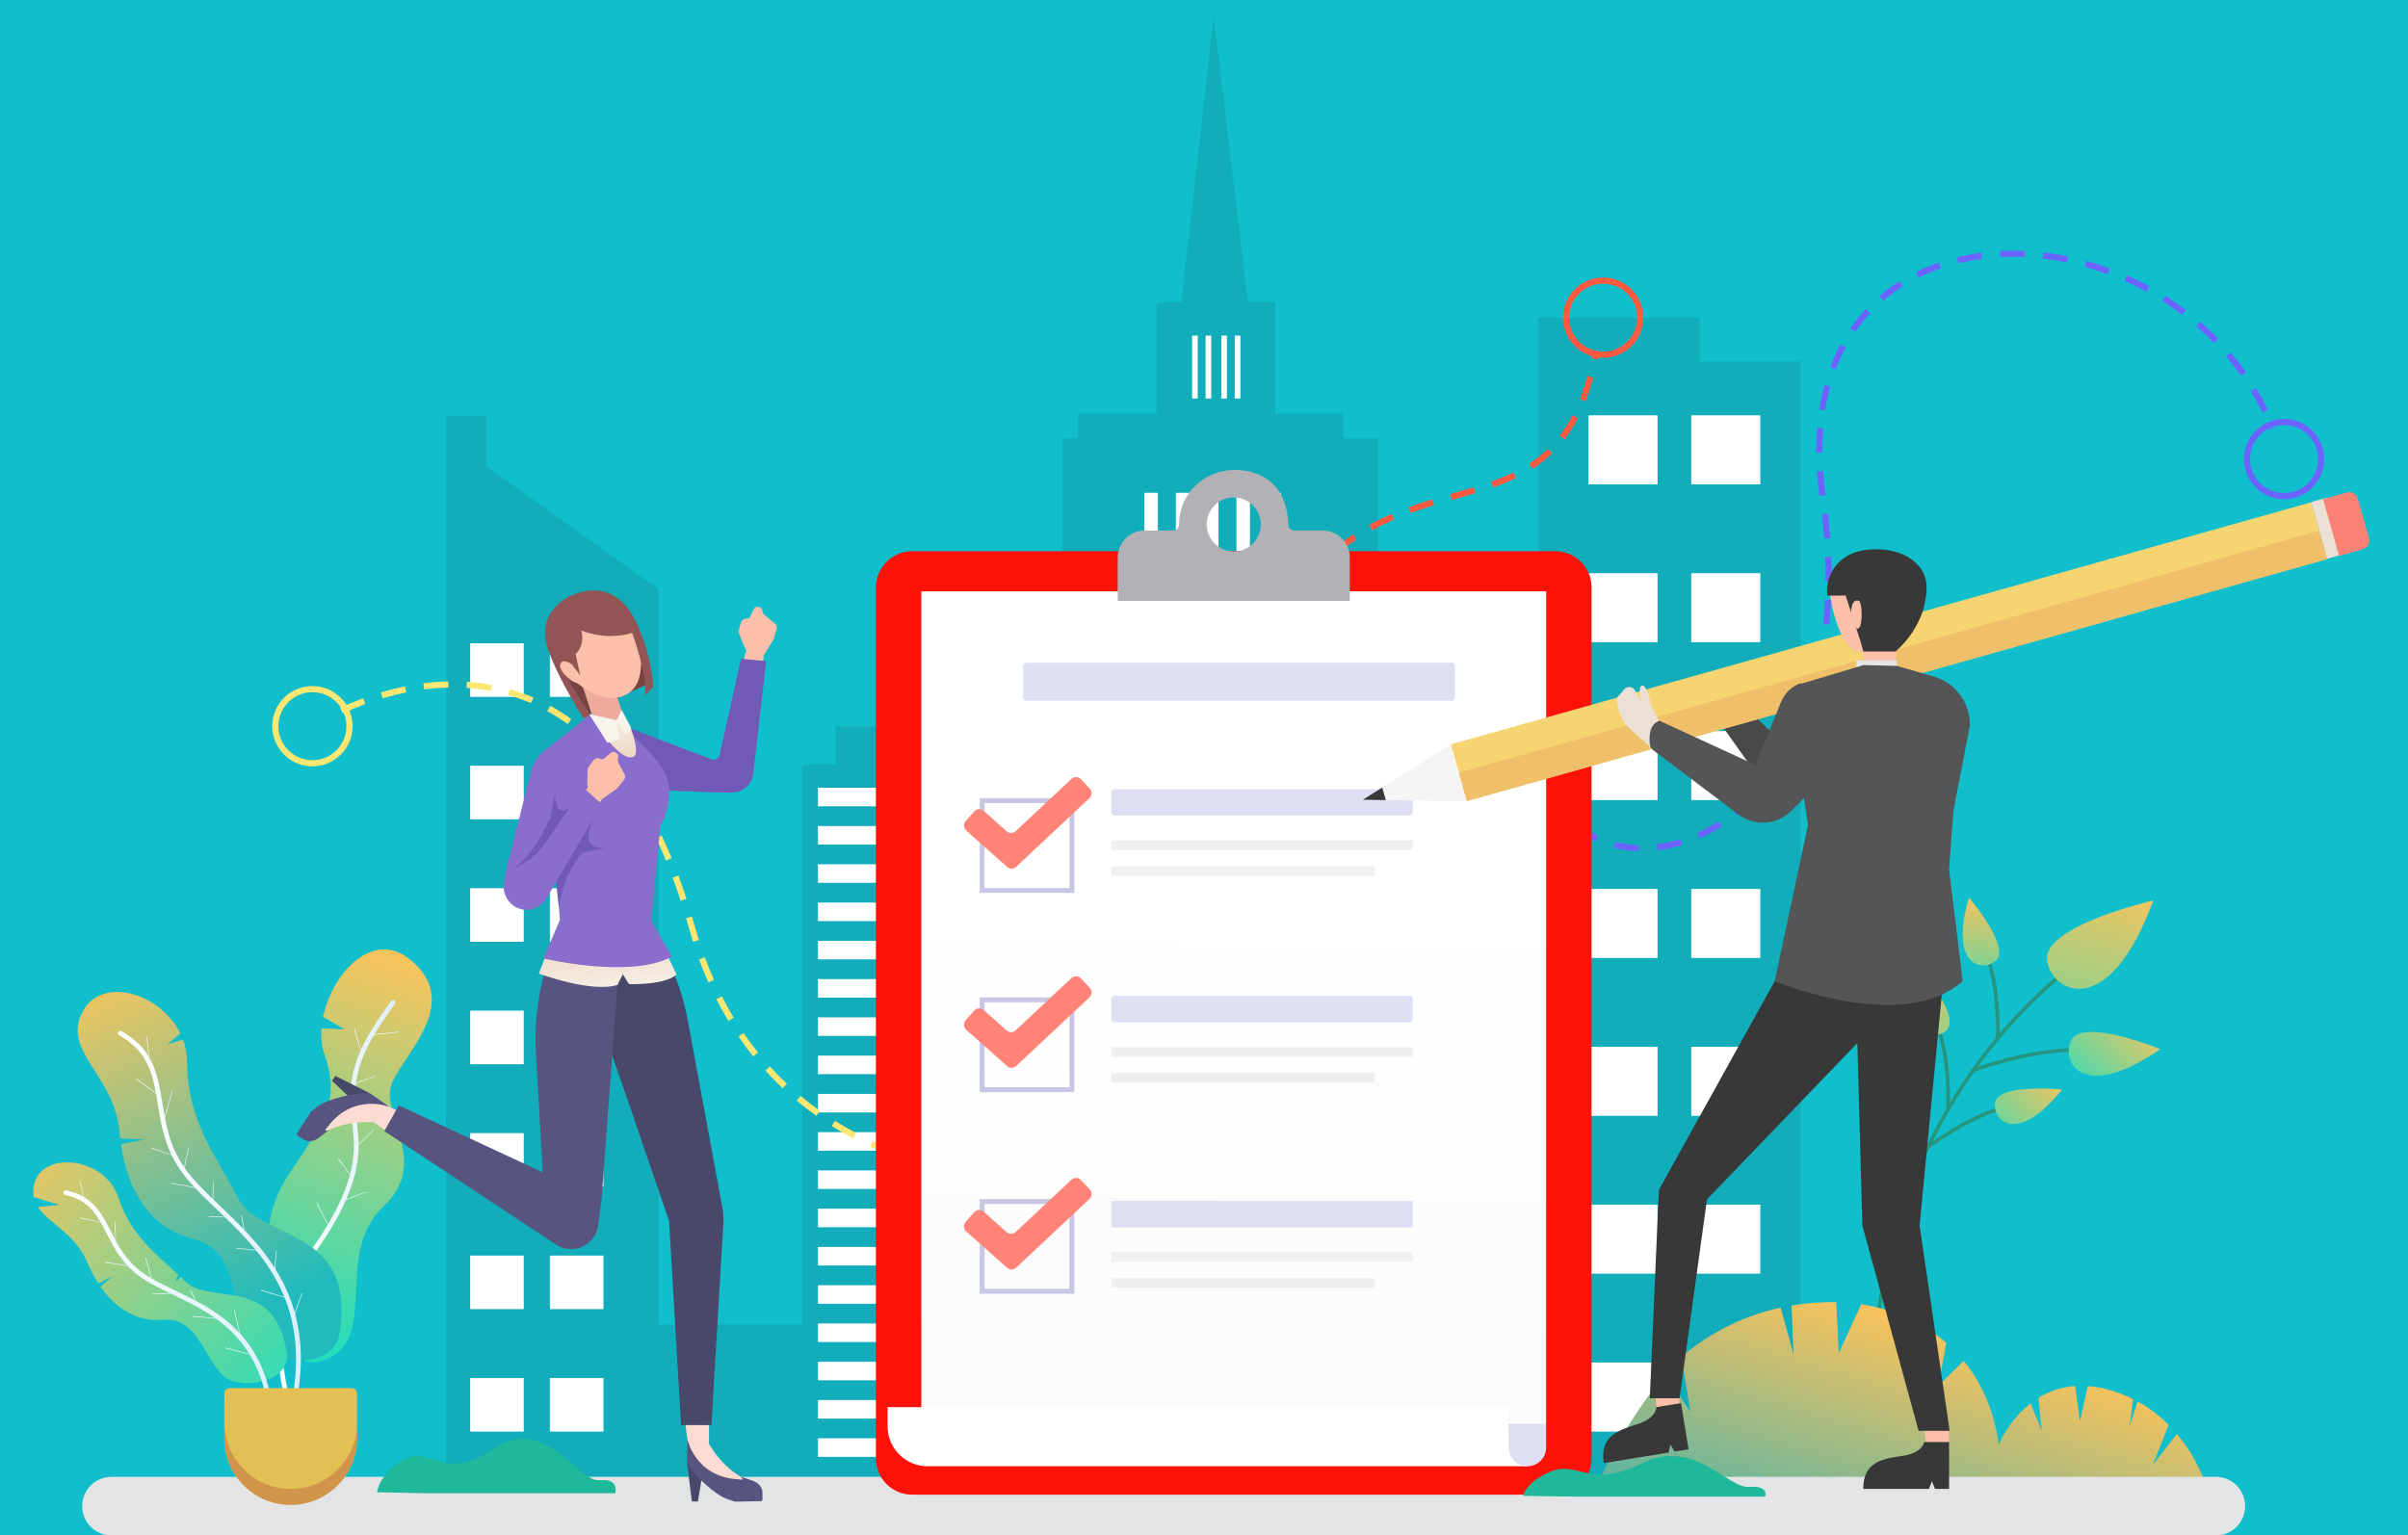 <?xml version="1.0" encoding="utf-8"?>
<!-- Generator: Adobe Illustrator 16.0.4, SVG Export Plug-In . SVG Version: 6.00 Build 0)  -->
<!DOCTYPE svg PUBLIC "-//W3C//DTD SVG 1.1 Basic//EN" "http://www.w3.org/Graphics/SVG/1.1/DTD/svg11-basic.dtd">
<svg version="1.1" baseProfile="basic" xmlns="http://www.w3.org/2000/svg" xmlns:xlink="http://www.w3.org/1999/xlink" x="0px"
	 y="0px" width="1824.182px" height="1163.383px" viewBox="0 0 1824.182 1163.383" xml:space="preserve">
<g id="Ebene_2">
	<rect x="0" fill="#11BECC" width="1824.183" height="1163.383"/>
</g>
<g id="Layer_1">
	<g>
		<polygon opacity="0.1" fill="#1C1B1C" points="337.81,315.084 337.81,1132.143 607.728,1132.143 607.728,1154.27 
			1364.266,1154.27 1364.266,273.831 1287.713,273.831 1287.713,240.711 1165.219,240.711 1165.219,922.047 1012.605,922.047 
			1012.605,464.828 1043.862,464.828 1043.862,332.143 1017.505,332.143 1017.505,313.426 966.041,313.426 966.041,229.214 
			945.396,229.214 919.458,12.297 894.881,229.214 876.09,229.214 876.09,313.426 816.744,313.426 816.744,332.143 804.837,332.143 
			804.837,464.828 830.774,464.828 830.774,472.925 830.933,544.383 830.933,809.764 813.073,809.764 813.073,579.449 
			776.357,579.449 776.357,550.336 633.013,550.336 633.013,579.449 607.728,579.449 607.728,1003.575 498.985,1003.575 
			498.985,446.447 368.554,353.282 368.554,315.084 		"/>
		<g>
			<rect x="619.618" y="596.898" fill="#FFFFFF" width="138.439" height="14.05"/>
			<rect x="619.618" y="625.895" fill="#FFFFFF" width="138.439" height="14.049"/>
			<rect x="619.618" y="654.89" fill="#FFFFFF" width="138.439" height="14.05"/>
			<rect x="619.618" y="683.885" fill="#FFFFFF" width="138.439" height="14.05"/>
			<rect x="619.618" y="712.881" fill="#FFFFFF" width="138.439" height="14.05"/>
			<rect x="619.618" y="741.876" fill="#FFFFFF" width="138.439" height="14.05"/>
			<rect x="619.618" y="770.872" fill="#FFFFFF" width="138.439" height="14.05"/>
			<rect x="619.618" y="799.867" fill="#FFFFFF" width="138.439" height="14.05"/>
			<rect x="619.618" y="828.863" fill="#FFFFFF" width="138.439" height="14.049"/>
			<rect x="619.618" y="857.858" fill="#FFFFFF" width="138.439" height="14.05"/>
			<rect x="619.618" y="886.854" fill="#FFFFFF" width="138.439" height="14.05"/>
			<rect x="619.618" y="915.85" fill="#FFFFFF" width="138.439" height="14.049"/>
			<rect x="619.618" y="944.845" fill="#FFFFFF" width="138.439" height="14.05"/>
			<rect x="619.618" y="973.84" fill="#FFFFFF" width="138.439" height="14.05"/>
			<rect x="619.618" y="1002.836" fill="#FFFFFF" width="138.439" height="14.05"/>
			<rect x="619.618" y="1031.832" fill="#FFFFFF" width="138.439" height="14.049"/>
			<rect x="619.618" y="1060.827" fill="#FFFFFF" width="138.439" height="14.049"/>
			<rect x="619.618" y="1089.822" fill="#FFFFFF" width="138.439" height="14.05"/>
		</g>
		<g>
			<g>
				<rect x="866.937" y="373.396" fill="#FFFFFF" width="10.208" height="74.005"/>
				<rect x="890.755" y="373.396" fill="#FFFFFF" width="10.207" height="74.005"/>
				<rect x="912.871" y="373.396" fill="#FFFFFF" width="10.208" height="74.005"/>
				<rect x="936.688" y="373.396" fill="#FFFFFF" width="10.208" height="74.005"/>
				<rect x="960.081" y="373.396" fill="#FFFFFF" width="10.208" height="74.005"/>
			</g>
			<g>
				<rect x="866.937" y="481.533" fill="#FFFFFF" width="10.208" height="74.004"/>
				<rect x="890.755" y="481.533" fill="#FFFFFF" width="10.207" height="74.004"/>
				<rect x="912.871" y="481.533" fill="#FFFFFF" width="10.208" height="74.004"/>
				<rect x="936.688" y="481.533" fill="#FFFFFF" width="10.208" height="74.004"/>
				<rect x="960.081" y="481.533" fill="#FFFFFF" width="10.208" height="74.004"/>
			</g>
			<g>
				<rect x="866.937" y="589.669" fill="#FFFFFF" width="10.208" height="74.004"/>
				<rect x="890.755" y="589.669" fill="#FFFFFF" width="10.207" height="74.004"/>
				<rect x="912.871" y="589.669" fill="#FFFFFF" width="10.208" height="74.004"/>
				<rect x="936.688" y="589.669" fill="#FFFFFF" width="10.208" height="74.004"/>
				<rect x="960.081" y="589.669" fill="#FFFFFF" width="10.208" height="74.004"/>
			</g>
			<g>
				<rect x="866.937" y="697.805" fill="#FFFFFF" width="10.208" height="74.004"/>
				<rect x="890.755" y="697.805" fill="#FFFFFF" width="10.207" height="74.004"/>
				<rect x="912.871" y="697.805" fill="#FFFFFF" width="10.208" height="74.004"/>
				<rect x="936.688" y="697.805" fill="#FFFFFF" width="10.208" height="74.004"/>
				<rect x="960.081" y="697.805" fill="#FFFFFF" width="10.208" height="74.004"/>
			</g>
			<g>
				<rect x="866.937" y="805.94" fill="#FFFFFF" width="10.208" height="74.004"/>
				<rect x="890.755" y="805.94" fill="#FFFFFF" width="10.207" height="74.004"/>
				<rect x="912.871" y="805.94" fill="#FFFFFF" width="10.208" height="74.004"/>
				<rect x="936.688" y="805.94" fill="#FFFFFF" width="10.208" height="74.004"/>
				<rect x="960.081" y="805.94" fill="#FFFFFF" width="10.208" height="74.004"/>
			</g>
			<g>
				<rect x="866.937" y="914.076" fill="#FFFFFF" width="10.208" height="74.004"/>
				<rect x="890.755" y="914.076" fill="#FFFFFF" width="10.207" height="74.004"/>
				<rect x="912.871" y="914.076" fill="#FFFFFF" width="10.208" height="74.004"/>
				<rect x="936.688" y="914.076" fill="#FFFFFF" width="10.208" height="74.004"/>
				<rect x="960.081" y="914.076" fill="#FFFFFF" width="10.208" height="74.004"/>
			</g>
			<g>
				<rect x="866.937" y="1022.212" fill="#FFFFFF" width="10.208" height="74.005"/>
				<rect x="890.755" y="1022.212" fill="#FFFFFF" width="10.207" height="74.005"/>
				<rect x="912.871" y="1022.212" fill="#FFFFFF" width="10.208" height="74.005"/>
				<rect x="936.688" y="1022.212" fill="#FFFFFF" width="10.208" height="74.005"/>
				<rect x="960.081" y="1022.212" fill="#FFFFFF" width="10.208" height="74.005"/>
			</g>
		</g>
		<rect x="903.089" y="254.309" fill="#FFFFFF" width="4.253" height="47.636"/>
		<rect x="913.296" y="254.309" fill="#FFFFFF" width="4.253" height="47.636"/>
		<rect x="925.205" y="254.309" fill="#FFFFFF" width="4.253" height="47.636"/>
		<rect x="935.413" y="254.309" fill="#FFFFFF" width="4.253" height="47.636"/>
		<g>
			<g>
				<rect x="1281.192" y="314.703" fill="#FFFFFF" width="52.314" height="52.314"/>
				<rect x="1203.36" y="314.703" fill="#FFFFFF" width="52.313" height="52.314"/>
			</g>
			<g>
				<rect x="1281.192" y="434.323" fill="#FFFFFF" width="52.314" height="52.313"/>
				<rect x="1203.36" y="434.323" fill="#FFFFFF" width="52.313" height="52.313"/>
			</g>
			<g>
				<rect x="1281.192" y="553.942" fill="#FFFFFF" width="52.314" height="52.313"/>
				<rect x="1203.36" y="553.942" fill="#FFFFFF" width="52.313" height="52.313"/>
			</g>
			<g>
				<rect x="1281.192" y="673.562" fill="#FFFFFF" width="52.314" height="52.313"/>
				<rect x="1203.36" y="673.562" fill="#FFFFFF" width="52.313" height="52.313"/>
			</g>
			<g>
				<rect x="1281.192" y="793.181" fill="#FFFFFF" width="52.314" height="52.313"/>
				<rect x="1203.36" y="793.181" fill="#FFFFFF" width="52.313" height="52.313"/>
			</g>
			<g>
				<rect x="1281.192" y="912.8" fill="#FFFFFF" width="52.314" height="52.313"/>
				<rect x="1203.36" y="912.8" fill="#FFFFFF" width="52.313" height="52.313"/>
			</g>
			<g>
				<rect x="1281.192" y="1032.42" fill="#FFFFFF" width="52.314" height="52.312"/>
				<rect x="1203.36" y="1032.42" fill="#FFFFFF" width="52.313" height="52.312"/>
			</g>
		</g>
		<g>
			<g>
				<rect x="416.552" y="487.439" fill="#FFFFFF" width="40.579" height="40.578"/>
				<rect x="356.179" y="487.439" fill="#FFFFFF" width="40.579" height="40.578"/>
			</g>
			<g>
				<rect x="416.552" y="580.226" fill="#FFFFFF" width="40.579" height="40.578"/>
				<rect x="356.179" y="580.226" fill="#FFFFFF" width="40.579" height="40.578"/>
			</g>
			<g>
				<rect x="416.552" y="673.012" fill="#FFFFFF" width="40.579" height="40.578"/>
				<rect x="356.179" y="673.012" fill="#FFFFFF" width="40.579" height="40.578"/>
			</g>
			<g>
				<rect x="416.552" y="765.797" fill="#FFFFFF" width="40.579" height="40.578"/>
				<rect x="356.179" y="765.797" fill="#FFFFFF" width="40.579" height="40.578"/>
			</g>
			<g>
				<rect x="416.552" y="858.583" fill="#FFFFFF" width="40.579" height="40.578"/>
				<rect x="356.179" y="858.583" fill="#FFFFFF" width="40.579" height="40.578"/>
			</g>
			<g>
				<rect x="416.552" y="951.369" fill="#FFFFFF" width="40.579" height="40.578"/>
				<rect x="356.179" y="951.369" fill="#FFFFFF" width="40.579" height="40.578"/>
			</g>
			<g>
				<rect x="416.552" y="1044.154" fill="#FFFFFF" width="40.579" height="40.578"/>
				<rect x="356.179" y="1044.154" fill="#FFFFFF" width="40.579" height="40.578"/>
			</g>
		</g>
	</g>
	<g>
		<g>
			<path fill="#249680" d="M1561.442,740.335l-1.806-2.129c-76.79,65.156-111.085,144.635-126.332,199.835
				c-16.522,59.812-14.861,104.857-14.842,105.306l2.789-0.116c-0.018-0.445-1.655-45.136,14.771-104.548
				C1451.172,883.891,1485.229,805.002,1561.442,740.335z"/>
		</g>
		<linearGradient id="SVGID_1_" gradientUnits="userSpaceOnUse" x1="1542.616" y1="869.915" x2="1604.613" y2="656.13">
			<stop  offset="0" style="stop-color:#22DEBD"/>
			<stop  offset="1" style="stop-color:#FFC359"/>
		</linearGradient>
		<path fill="url(#SVGID_1_)" d="M1631.239,682.297c0,0-84.939,19.311-80.493,45.994
			C1554.752,752.334,1597.578,774.16,1631.239,682.297z"/>
		<g>
			<path fill="#249680" d="M1574.867,797.188l0.137-2.788c-34.743-1.698-81.4,15.45-81.867,15.624l0.971,2.617
				C1494.57,812.47,1540.691,795.518,1574.867,797.188z"/>
		</g>
		<g>
			<path fill="#249680" d="M1514.778,787.511c0.064-1.551,1.458-38.267-7.972-63.087l-2.609,0.99
				c9.225,24.281,7.808,61.607,7.792,61.981L1514.778,787.511z"/>
		</g>
		<g>
			<path fill="#249680" d="M1477.228,840.454c0.064-1.551,1.458-38.267-7.972-63.088l-2.609,0.991
				c9.224,24.281,7.807,61.607,7.792,61.982L1477.228,840.454z"/>
		</g>
		<g>
			<path fill="#249680" d="M1517.04,838.191c-25.818,6.31-55.228,28.305-56.468,29.237l1.677,2.231
				c0.299-0.226,30.21-22.553,55.456-28.759L1517.04,838.191z"/>
		</g>
		<linearGradient id="SVGID_2_" gradientUnits="userSpaceOnUse" x1="1564.584" y1="830.485" x2="1628.005" y2="765.395">
			<stop  offset="0" style="stop-color:#22DEBD"/>
			<stop  offset="1" style="stop-color:#FFC359"/>
		</linearGradient>
		<path fill="url(#SVGID_2_)" d="M1636.472,794.977c0,0-58.996-24.334-67.611-6.484
			C1561.099,804.574,1577.508,835.734,1636.472,794.977z"/>
		<linearGradient id="SVGID_3_" gradientUnits="userSpaceOnUse" x1="1495.143" y1="773.331" x2="1504.128" y2="675.778">
			<stop  offset="0" style="stop-color:#22DEBD"/>
			<stop  offset="0.656" style="stop-color:#B3CC7B"/>
			<stop  offset="1" style="stop-color:#FFC359"/>
		</linearGradient>
		<path fill="url(#SVGID_3_)" d="M1512.217,727.599c10.897-10.438-20.605-47.431-20.605-47.431
			C1475.975,732.453,1502.398,737.004,1512.217,727.599z"/>
		<linearGradient id="SVGID_4_" gradientUnits="userSpaceOnUse" x1="1431.458" y1="871.976" x2="1479.13" y2="707.589">
			<stop  offset="0" style="stop-color:#22DEBD"/>
			<stop  offset="1" style="stop-color:#FFC359"/>
		</linearGradient>
		<path fill="url(#SVGID_4_)" d="M1474.668,780.542c10.897-10.438-20.605-47.43-20.605-47.43
			C1438.425,785.397,1464.849,789.947,1474.668,780.542z"/>
		<linearGradient id="SVGID_5_" gradientUnits="userSpaceOnUse" x1="1491.571" y1="871.75" x2="1559.519" y2="809.842">
			<stop  offset="0" style="stop-color:#22DEBD"/>
			<stop  offset="1" style="stop-color:#FFC359"/>
		</linearGradient>
		<path fill="url(#SVGID_5_)" d="M1562.101,825.587c0,0-48.336-4.945-50.746,9.95
			C1509.183,848.959,1527.924,868.134,1562.101,825.587z"/>
	</g>
	<linearGradient id="SVGID_6_" gradientUnits="userSpaceOnUse" x1="1403.716" y1="1253.689" x2="1480.232" y2="1002.558">
		<stop  offset="0" style="stop-color:#22AFBD"/>
		<stop  offset="1" style="stop-color:#FFC359"/>
	</linearGradient>
	<path fill="url(#SVGID_6_)" d="M1209.446,1128.629l463.677,3.514c0,0-5.41-23.553-23.995-45.651l-18.155,23.306l11.864-30.168
		c-6.475-6.507-14.241-12.655-23.483-17.707l-5.943,18.475l2.521-20.259c-5.348-2.663-11.147-4.969-17.459-6.808
		c-6.004-1.758-11.618-2.745-16.905-3.103l-5.922,26.628l-3.586-26.655c-10.963,0.769-20.184,4.255-27.827,8.977l2.438,24.734
		l-8.483-20.534c-16.762,13.122-24.016,31.13-24.016,31.13c-3.709-26.71-13.525-47.491-26.557-63.33l-19.098,18.612l5.881-32.229
		c-18.954-16.525-41.699-25.475-62.089-28.934c-0.758-0.137-1.537-0.247-2.336-0.385l-16.987,36.84l-1.947-38.404
		c-9.979-0.192-21.495,0.439-33.852,2.553l1.537,37.032l-9.795-35.439c-24.037,5.271-50.614,16.306-75.162,37.333l6.803,41.645
		l-19.317-28.828C1245.886,1060.244,1220.102,1097.499,1209.446,1128.629z"/>
	<g>
		<path fill="#E3E4E6" d="M1700.816,1141.216c0-12.243-9.925-22.167-22.167-22.167H84.421c-12.243,0-22.167,9.924-22.167,22.167
			s9.924,22.167,22.167,22.167h1594.228C1690.891,1163.383,1700.816,1153.459,1700.816,1141.216z"/>
	</g>
	<path fill="#1FB89A" d="M453.931,1121.581c-15.923,1.517-40.963-50.14-79.625-23.933c-38.663,26.207-47.762-2.606-67.477,8.01
		c-19.714,10.615-21.231,25.021-21.231,25.021l36.396,0.759h144.015C466.009,1131.438,469.854,1120.064,453.931,1121.581z"/>
	<g>
		<g>
			<linearGradient id="SVGID_7_" gradientUnits="userSpaceOnUse" x1="214.11" y1="1014.327" x2="311.126" y2="719.934">
				<stop  offset="0" style="stop-color:#22DEBD"/>
				<stop  offset="1" style="stop-color:#FFC359"/>
			</linearGradient>
			<path fill="url(#SVGID_7_)" d="M311.626,727.848c-28.898-24.644-59.972,9.387-66.896,42.637l16.275,9.387l-17.528-0.664
				c-0.507,6.72,0.104,13.186,2.069,18.878c12.346,35.779,1.636,49.431-27.002,92.027c-8.262,12.288-12.597,25.282-14.587,37.55
				c-4.908,30.261,4.469,56.118,4.469,56.118c3.587,11.013,6.463,39.823,21.356,46.878h0.003c5.337,2.526,12.22,2.257,21.232-2.632
				c34.157-18.526,2.631-79.356,39.397-113.819c19.488-18.266,17.137-36.902,12.271-53.972v-0.003l-7.205-5.556l6.001,1.5
				c-4.15-13.562-8.935-25.997-4.202-36.288C308.348,795.824,349.017,759.738,311.626,727.848z"/>
			<g>
				<linearGradient id="SVGID_8_" gradientUnits="userSpaceOnUse" x1="210.565" y1="913.094" x2="299.61" y2="913.094">
					<stop  offset="0" style="stop-color:#FFFFFF"/>
					<stop  offset="1" style="stop-color:#DCEFFE"/>
				</linearGradient>
				<path fill="url(#SVGID_8_)" d="M298.89,758.082L298.89,758.082c-0.797-0.592-1.921-0.422-2.51,0.376
					c-34.083,46.235-32.413,63.203-29.12,96.667c0.188,1.908,0.381,3.873,0.573,5.9c3.536,37.291-23.103,73.855-39.02,95.701
					c-8.9,12.216-15.038,29.161-17.284,47.715c-2.478,20.471-0.159,42.146,6.704,62.802c0.312,0.941,1.34,1.44,2.278,1.117h0
					c0.93-0.321,1.42-1.331,1.11-2.265c-14.72-44.307-5.635-85.688,10.082-107.263c16.215-22.256,43.354-59.505,39.69-98.145
					c-0.193-2.032-0.386-4.001-0.575-5.914c-3.303-33.569-4.83-49.082,28.441-94.196C299.846,759.785,299.679,758.67,298.89,758.082
					z"/>
			</g>
			<g>
				<linearGradient id="SVGID_9_" gradientUnits="userSpaceOnUse" x1="199.764" y1="988.086" x2="90.202" y2="719.618">
					<stop  offset="0" style="stop-color:#22BBBD"/>
					<stop  offset="0.927" style="stop-color:#EFC560"/>
					<stop  offset="1" style="stop-color:#FFC359"/>
				</linearGradient>
				<path fill="url(#SVGID_9_)" d="M147.661,939.144c20.633,4.801,26.201,23.847,30.462,42.598
					c2.735,12.04,4.934,23.96,10.242,31.906c5.48,8.209,16.945,14.048,28.989,16.178c4.15,0.738,8.362,1.034,12.428,0.833h0.003
					c13.345-0.65,25.047-6.632,27.275-19.879c9.917-58.971-26.25-69.479-53.103-83.117c-10.083-5.119-18.851-10.678-23.378-19.407
					c-16.584-31.984-38.812-58.886-38.841-103.489c-0.003-6.043-1.109-11.748-3.064-17.011l-11.995,3.499l9.998-8.146
					c-14.86-30.333-58.242-43.438-73.261-18.003c-18.237,30.879,23.369,48.917,27.164,92.77c0.137,1.595,0.296,3.171,0.475,4.727
					l18.711,0.858l-18.146,3.52C97.195,905.803,116.177,931.819,147.661,939.144z"/>
				<g>
					<linearGradient id="SVGID_10_" gradientUnits="userSpaceOnUse" x1="89.368" y1="922.062" x2="227.911" y2="922.062">
						<stop  offset="0" style="stop-color:#FFFFFF"/>
						<stop  offset="1" style="stop-color:#DCEFFE"/>
					</linearGradient>
					<path fill="url(#SVGID_10_)" d="M222.607,1062.995L222.607,1062.995c0.972,0.194,1.921-0.438,2.107-1.411
						c14.908-78.1-25.377-116.61-57.793-147.6c-10.536-10.072-20.487-19.585-27.237-29.307
						c-11.467-16.515-14.109-32.953-16.665-48.85c-3.367-20.949-6.552-40.762-30.988-54.506c-0.874-0.491-1.983-0.163-2.454,0.723
						l0,0.001c-0.456,0.858-0.141,1.922,0.707,2.397c22.925,12.891,25.84,31.025,29.205,51.953
						c2.496,15.533,5.326,33.139,17.258,50.321c6.956,10.018,17.034,19.652,27.703,29.852
						c31.785,30.386,71.283,68.145,56.754,144.329C221.019,1061.866,221.642,1062.802,222.607,1062.995z"/>
				</g>
			</g>
			<g>
				<linearGradient id="SVGID_11_" gradientUnits="userSpaceOnUse" x1="230.21" y1="1063.819" x2="-3.965" y2="861.425">
					<stop  offset="0" style="stop-color:#22DEBD"/>
					<stop  offset="0.39" style="stop-color:#78D396"/>
					<stop  offset="1" style="stop-color:#FFC359"/>
				</linearGradient>
				<path fill="url(#SVGID_11_)" d="M124.425,1000.092c25.502-2.196,31.321,31.737,45.44,42.867
					c13.072,10.304,45.33,4.735,47.489-13.134c0.176-1.428,0.156-2.931-0.078-4.511c-4.879-32.743-21.766-40.354-39.153-43.573
					c-14.399-2.667-29.142-2.326-37.7-10.753c-1.161-1.142-2.329-2.267-3.509-3.379l-4.381,3.831l2.498-5.594
					c-17.469-16.211-36.122-30.163-45.339-58.431c-10.177-31.205-58.099-35.68-63.83-9.924c-0.79,3.559-0.839,6.684-0.299,9.511
					l19.154,5.894l-15.96,1.772c8.122,12.347,28.076,19.954,37.228,41.554c2.556,6.029,5.425,11.504,8.586,16.382l10.801-5.718
					l-9.253,8.027C88.439,992.653,104.91,1001.773,124.425,1000.092z"/>
				<g>
					<linearGradient id="SVGID_12_" gradientUnits="userSpaceOnUse" x1="47.993" y1="985.814" x2="206.631" y2="985.814">
						<stop  offset="0" style="stop-color:#FFFFFF"/>
						<stop  offset="1" style="stop-color:#DCEFFE"/>
					</linearGradient>
					<path fill="url(#SVGID_12_)" d="M132.378,977.678c-9.642-4.639-18.75-9.019-25.648-14.256
						c-11.697-8.88-17.263-19.73-22.645-30.225c-7.124-13.891-13.864-27.031-33.946-31.235c-0.985-0.206-1.945,0.452-2.119,1.443
						v0.001c-0.168,0.955,0.458,1.862,1.407,2.062c18.396,3.86,24.472,15.707,31.475,29.361
						c5.306,10.345,11.319,22.07,23.665,31.442c7.186,5.455,16.451,9.912,26.26,14.631c28.974,13.938,64.961,31.248,72.242,87.249
						c0.126,0.969,1.011,1.654,1.981,1.54h0.001c0.992-0.117,1.693-1.024,1.564-2.015
						C199.093,1009.771,162.135,991.992,132.378,977.678z"/>
				</g>
			</g>
			<path fill="#E2C054" d="M174.011,1051.776c-2.256,0-4.084,1.828-4.084,4.085v34.131c0,27.753,22.498,50.251,50.25,50.251l0,0
				c27.752,0,50.25-22.498,50.25-50.251v-34.131c0-2.257-1.829-4.085-4.084-4.085H174.011z"/>
			<path fill="#D1944B" d="M169.926,1061.173v28.819c0,27.753,22.497,50.251,50.25,50.251c27.753,0,50.25-22.498,50.25-50.251
				v-7.969c-2.069,25.852-23.704,46.186-50.088,46.186c-27.753,0-50.25-22.497-50.25-50.251v-18.519
				C169.981,1060.002,169.926,1060.58,169.926,1061.173z"/>
		</g>
		<g>
			<g>
				<linearGradient id="SVGID_13_" gradientUnits="userSpaceOnUse" x1="281.966" y1="783.049" x2="302.203" y2="783.049">
					<stop  offset="0" style="stop-color:#FFFFFF"/>
					<stop  offset="1" style="stop-color:#DCEFFE"/>
				</linearGradient>
				<polygon fill="url(#SVGID_13_)" points="282.015,784.343 302.203,782.219 302.153,781.754 281.966,783.879 				"/>
			</g>
			<g>
				<linearGradient id="SVGID_14_" gradientUnits="userSpaceOnUse" x1="268.22" y1="789.025" x2="274.245" y2="789.025">
					<stop  offset="0" style="stop-color:#FFFFFF"/>
					<stop  offset="1" style="stop-color:#DCEFFE"/>
				</linearGradient>
				<polygon fill="url(#SVGID_14_)" points="273.798,798.521 274.245,798.389 268.667,779.529 268.22,779.662 				"/>
			</g>
			<g>
				<linearGradient id="SVGID_15_" gradientUnits="userSpaceOnUse" x1="267.834" y1="818.377" x2="284.459" y2="818.377">
					<stop  offset="0" style="stop-color:#FFFFFF"/>
					<stop  offset="1" style="stop-color:#DCEFFE"/>
				</linearGradient>
				<polygon fill="url(#SVGID_15_)" points="267.989,821.519 284.458,815.675 284.303,815.236 267.834,821.08 				"/>
			</g>
			<g>
				<linearGradient id="SVGID_16_" gradientUnits="userSpaceOnUse" x1="258.705" y1="843.612" x2="268.353" y2="843.612">
					<stop  offset="0" style="stop-color:#FFFFFF"/>
					<stop  offset="1" style="stop-color:#DCEFFE"/>
				</linearGradient>
				<polygon fill="url(#SVGID_16_)" points="268.002,849.079 268.353,848.771 259.055,838.146 258.705,838.453 				"/>
			</g>
			<g>
				<linearGradient id="SVGID_17_" gradientUnits="userSpaceOnUse" x1="269.608" y1="862.473" x2="283.481" y2="862.473">
					<stop  offset="0" style="stop-color:#FFFFFF"/>
					<stop  offset="1" style="stop-color:#DCEFFE"/>
				</linearGradient>
				<polygon fill="url(#SVGID_17_)" points="269.934,869.279 283.481,855.998 283.155,855.665 269.608,868.947 				"/>
			</g>
			<g>
				<linearGradient id="SVGID_18_" gradientUnits="userSpaceOnUse" x1="256.036" y1="884.786" x2="266.505" y2="884.786">
					<stop  offset="0" style="stop-color:#FFFFFF"/>
					<stop  offset="1" style="stop-color:#DCEFFE"/>
				</linearGradient>
				<polygon fill="url(#SVGID_18_)" points="266.13,891.83 266.505,891.555 256.412,877.742 256.036,878.017 				"/>
			</g>
			<g>
				<linearGradient id="SVGID_19_" gradientUnits="userSpaceOnUse" x1="260.655" y1="906.301" x2="277.293" y2="906.301">
					<stop  offset="0" style="stop-color:#FFFFFF"/>
					<stop  offset="1" style="stop-color:#DCEFFE"/>
				</linearGradient>
				<polygon fill="url(#SVGID_19_)" points="260.824,909.706 277.293,903.331 277.125,902.896 260.655,909.271 				"/>
			</g>
			<g>
				<linearGradient id="SVGID_20_" gradientUnits="userSpaceOnUse" x1="239.814" y1="920.38" x2="249.259" y2="920.38">
					<stop  offset="0" style="stop-color:#FFFFFF"/>
					<stop  offset="1" style="stop-color:#DCEFFE"/>
				</linearGradient>
				<polygon fill="url(#SVGID_20_)" points="248.845,929.252 249.259,929.039 240.228,911.508 239.813,911.721 				"/>
			</g>
			<g>
				<linearGradient id="SVGID_21_" gradientUnits="userSpaceOnUse" x1="111.046" y1="794.914" x2="113.281" y2="794.914">
					<stop  offset="0" style="stop-color:#FFFFFF"/>
					<stop  offset="1" style="stop-color:#DCEFFE"/>
				</linearGradient>
				<polygon fill="url(#SVGID_21_)" points="112.817,804.145 113.281,804.1 111.51,785.684 111.046,785.727 				"/>
			</g>
			<g>
				<linearGradient id="SVGID_22_" gradientUnits="userSpaceOnUse" x1="102.992" y1="823.602" x2="120.272" y2="823.602">
					<stop  offset="0" style="stop-color:#FFFFFF"/>
					<stop  offset="1" style="stop-color:#DCEFFE"/>
				</linearGradient>
				<polygon fill="url(#SVGID_22_)" points="119.993,830.163 120.272,829.79 103.271,817.04 102.992,817.413 				"/>
			</g>
			<g>
				<linearGradient id="SVGID_23_" gradientUnits="userSpaceOnUse" x1="123.804" y1="837.592" x2="130.981" y2="837.592">
					<stop  offset="0" style="stop-color:#FFFFFF"/>
					<stop  offset="1" style="stop-color:#DCEFFE"/>
				</linearGradient>
				<polygon fill="url(#SVGID_23_)" points="124.252,849.521 130.981,825.791 130.533,825.663 123.804,849.393 				"/>
			</g>
			<g>
				<linearGradient id="SVGID_24_" gradientUnits="userSpaceOnUse" x1="114.746" y1="872.654" x2="130.831" y2="872.654">
					<stop  offset="0" style="stop-color:#FFFFFF"/>
					<stop  offset="1" style="stop-color:#DCEFFE"/>
				</linearGradient>
				<polygon fill="url(#SVGID_24_)" points="130.684,875.532 130.831,875.09 114.893,869.777 114.746,870.22 				"/>
			</g>
			<g>
				<linearGradient id="SVGID_25_" gradientUnits="userSpaceOnUse" x1="139.457" y1="877.338" x2="143.027" y2="877.338">
					<stop  offset="0" style="stop-color:#FFFFFF"/>
					<stop  offset="1" style="stop-color:#DCEFFE"/>
				</linearGradient>
				<polygon fill="url(#SVGID_25_)" points="139.913,884.726 143.027,870.047 142.571,869.95 139.457,884.629 				"/>
			</g>
			<g>
				<linearGradient id="SVGID_26_" gradientUnits="userSpaceOnUse" x1="129.653" y1="898.51" x2="151.34" y2="898.51">
					<stop  offset="0" style="stop-color:#FFFFFF"/>
					<stop  offset="1" style="stop-color:#DCEFFE"/>
				</linearGradient>
				<polygon fill="url(#SVGID_26_)" points="151.258,900.687 151.34,900.229 129.736,896.332 129.653,896.791 				"/>
			</g>
			<g>
				<linearGradient id="SVGID_27_" gradientUnits="userSpaceOnUse" x1="160.983" y1="903.291" x2="161.803" y2="903.291">
					<stop  offset="0" style="stop-color:#FFFFFF"/>
					<stop  offset="1" style="stop-color:#DCEFFE"/>
				</linearGradient>
				<polygon fill="url(#SVGID_27_)" points="161.449,910.734 161.803,895.859 161.338,895.848 160.983,910.724 				"/>
			</g>
			<g>
				<linearGradient id="SVGID_28_" gradientUnits="userSpaceOnUse" x1="158.018" y1="922.062" x2="173.977" y2="922.062">
					<stop  offset="0" style="stop-color:#FFFFFF"/>
					<stop  offset="1" style="stop-color:#DCEFFE"/>
				</linearGradient>
				<polygon fill="url(#SVGID_28_)" points="158.018,921.94 173.957,922.649 173.977,922.184 158.039,921.475 				"/>
			</g>
			<g>
				<linearGradient id="SVGID_29_" gradientUnits="userSpaceOnUse" x1="182.592" y1="927.375" x2="185.529" y2="927.375">
					<stop  offset="0" style="stop-color:#FFFFFF"/>
					<stop  offset="1" style="stop-color:#DCEFFE"/>
				</linearGradient>
				<polygon fill="url(#SVGID_29_)" points="185.072,933.795 185.529,933.705 183.05,920.955 182.592,921.045 				"/>
			</g>
			<g>
				<linearGradient id="SVGID_30_" gradientUnits="userSpaceOnUse" x1="179.255" y1="946.678" x2="196.304" y2="946.678">
					<stop  offset="0" style="stop-color:#FFFFFF"/>
					<stop  offset="1" style="stop-color:#DCEFFE"/>
				</linearGradient>
				<polygon fill="url(#SVGID_30_)" points="196.255,947.795 196.304,947.331 179.303,945.561 179.255,946.024 				"/>
			</g>
			<g>
				<linearGradient id="SVGID_31_" gradientUnits="userSpaceOnUse" x1="207.735" y1="955.355" x2="209.616" y2="955.355">
					<stop  offset="0" style="stop-color:#FFFFFF"/>
					<stop  offset="1" style="stop-color:#DCEFFE"/>
				</linearGradient>
				<polygon fill="url(#SVGID_31_)" points="208.2,963.167 209.616,947.584 209.152,947.542 207.735,963.125 				"/>
			</g>
			<g>
				<linearGradient id="SVGID_32_" gradientUnits="userSpaceOnUse" x1="197.63" y1="980.501" x2="216.888" y2="980.501">
					<stop  offset="0" style="stop-color:#FFFFFF"/>
					<stop  offset="1" style="stop-color:#DCEFFE"/>
				</linearGradient>
				<polygon fill="url(#SVGID_32_)" points="216.756,983.557 216.888,983.111 197.762,977.445 197.63,977.891 				"/>
			</g>
			<g>
				<linearGradient id="SVGID_33_" gradientUnits="userSpaceOnUse" x1="221.916" y1="989.002" x2="229.083" y2="989.002">
					<stop  offset="0" style="stop-color:#FFFFFF"/>
					<stop  offset="1" style="stop-color:#DCEFFE"/>
				</linearGradient>
				<polygon fill="url(#SVGID_33_)" points="222.353,998.29 229.083,979.873 228.645,979.713 221.916,998.13 				"/>
			</g>
			<g>
				<linearGradient id="SVGID_34_" gradientUnits="userSpaceOnUse" x1="60.227" y1="902.582" x2="64.398" y2="902.582">
					<stop  offset="0" style="stop-color:#FFFFFF"/>
					<stop  offset="1" style="stop-color:#DCEFFE"/>
				</linearGradient>
				<polygon fill="url(#SVGID_34_)" points="63.946,910.076 64.398,909.964 60.68,895.088 60.228,895.201 				"/>
			</g>
			<g>
				<linearGradient id="SVGID_35_" gradientUnits="userSpaceOnUse" x1="60.669" y1="924.63" x2="77.504" y2="924.63">
					<stop  offset="0" style="stop-color:#FFFFFF"/>
					<stop  offset="1" style="stop-color:#DCEFFE"/>
				</linearGradient>
				<polygon fill="url(#SVGID_35_)" points="77.403,926.717 77.504,926.263 60.77,922.543 60.669,922.998 				"/>
			</g>
			<g>
				<linearGradient id="SVGID_36_" gradientUnits="userSpaceOnUse" x1="86.784" y1="934.725" x2="88.046" y2="934.725">
					<stop  offset="0" style="stop-color:#FFFFFF"/>
					<stop  offset="1" style="stop-color:#DCEFFE"/>
				</linearGradient>
				<polygon fill="url(#SVGID_36_)" points="87.581,944.297 88.046,944.276 87.25,925.151 86.784,925.172 				"/>
			</g>
			<g>
				<linearGradient id="SVGID_37_" gradientUnits="userSpaceOnUse" x1="79.545" y1="957.967" x2="99.27" y2="957.967">
					<stop  offset="0" style="stop-color:#FFFFFF"/>
					<stop  offset="1" style="stop-color:#DCEFFE"/>
				</linearGradient>
				<polygon fill="url(#SVGID_37_)" points="99.202,959.658 99.27,959.197 79.613,956.275 79.545,956.736 				"/>
			</g>
			<g>
				<linearGradient id="SVGID_38_" gradientUnits="userSpaceOnUse" x1="110.168" y1="961.42" x2="115.133" y2="961.42">
					<stop  offset="0" style="stop-color:#FFFFFF"/>
					<stop  offset="1" style="stop-color:#DCEFFE"/>
				</linearGradient>
				<polygon fill="url(#SVGID_38_)" points="114.683,969.848 115.133,969.727 110.617,952.992 110.167,953.113 				"/>
			</g>
			<g>
				<linearGradient id="SVGID_39_" gradientUnits="userSpaceOnUse" x1="115.698" y1="980.146" x2="134.04" y2="980.146">
					<stop  offset="0" style="stop-color:#FFFFFF"/>
					<stop  offset="1" style="stop-color:#DCEFFE"/>
				</linearGradient>
				<polygon fill="url(#SVGID_39_)" points="115.712,980.646 134.04,980.114 134.026,979.648 115.698,980.18 				"/>
			</g>
			<g>
				<linearGradient id="SVGID_40_" gradientUnits="userSpaceOnUse" x1="144.182" y1="982.537" x2="149.119" y2="982.537">
					<stop  offset="0" style="stop-color:#FFFFFF"/>
					<stop  offset="1" style="stop-color:#DCEFFE"/>
				</linearGradient>
				<polygon fill="url(#SVGID_40_)" points="148.698,987.418 149.119,987.22 144.604,977.657 144.182,977.855 				"/>
			</g>
			<g>
				<linearGradient id="SVGID_41_" gradientUnits="userSpaceOnUse" x1="145.966" y1="998.342" x2="167.258" y2="998.342">
					<stop  offset="0" style="stop-color:#FFFFFF"/>
					<stop  offset="1" style="stop-color:#DCEFFE"/>
				</linearGradient>
				<polygon fill="url(#SVGID_41_)" points="145.966,997.645 167.217,999.504 167.258,999.041 146.007,997.181 				"/>
			</g>
			<g>
				<linearGradient id="SVGID_42_" gradientUnits="userSpaceOnUse" x1="177.37" y1="1003.39" x2="182.605" y2="1003.39">
					<stop  offset="0" style="stop-color:#FFFFFF"/>
					<stop  offset="1" style="stop-color:#DCEFFE"/>
				</linearGradient>
				<polygon fill="url(#SVGID_42_)" points="182.151,1013.934 182.605,1013.83 177.824,992.846 177.37,992.949 				"/>
			</g>
			<g>
				<linearGradient id="SVGID_43_" gradientUnits="userSpaceOnUse" x1="170.63" y1="1024.109" x2="191.735" y2="1024.109">
					<stop  offset="0" style="stop-color:#FFFFFF"/>
					<stop  offset="1" style="stop-color:#DCEFFE"/>
				</linearGradient>
				<polygon fill="url(#SVGID_43_)" points="191.615,1027.123 191.735,1026.674 170.75,1021.096 170.63,1021.545 				"/>
			</g>
		</g>
	</g>
	<g>
		<path fill="#6C63FF" d="M1760.737,347.84c0-16.777-13.649-30.427-30.426-30.427s-30.426,13.649-30.426,30.427
			c0,16.776,13.649,30.426,30.426,30.426S1760.737,364.616,1760.737,347.84z M1704.543,347.84c0-14.209,11.559-25.769,25.768-25.769
			s25.768,11.56,25.768,25.769c0,14.208-11.559,25.768-25.768,25.768S1704.543,362.048,1704.543,347.84z"/>
	</g>
	<g>
		<path fill="#FDE772" d="M837.579,885.773c-6.087,0.946-12.265,1.744-18.362,2.372l0.477,4.635
			c6.177-0.636,12.435-1.444,18.601-2.403L837.579,885.773z"/>
		<path fill="#FDE772" d="M869.33,879.37c-5.971,1.483-12.051,2.832-18.074,4.007l0.892,4.572c6.1-1.19,12.259-2.556,18.306-4.059
			L869.33,879.37z"/>
		<path fill="#FDE772" d="M805.374,889.296c-6.164,0.39-12.389,0.616-18.5,0.673l0.043,4.658c6.194-0.059,12.502-0.287,18.75-0.682
			L805.374,889.296z"/>
		<path fill="#FDE772" d="M986.412,825.924c-4.934,3.566-10.084,7.057-15.307,10.371l2.496,3.934
			c5.302-3.365,10.531-6.907,15.541-10.531L986.412,825.924z"/>
		<path fill="#FDE772" d="M772.987,889.812c-6.174-0.196-12.388-0.57-18.47-1.111l-0.413,4.64
			c6.169,0.549,12.473,0.928,18.735,1.128L772.987,889.812z"/>
		<path fill="#FDE772" d="M900.374,870.167c-5.787,2.001-11.722,3.886-17.64,5.6l1.296,4.475c5.995-1.735,12.006-3.645,17.867-5.673
			L900.374,870.167z"/>
		<path fill="#FDE772" d="M959.23,843.47c-5.278,3.035-10.756,5.982-16.282,8.76l2.093,4.162c5.603-2.816,11.158-5.805,16.511-8.884
			L959.23,843.47z"/>
		<path fill="#FDE772" d="M930.441,858.199c-5.578,2.524-11.314,4.939-17.051,7.177l1.693,4.34
			c5.812-2.268,11.625-4.715,17.278-7.273L930.441,858.199z"/>
		<path fill="#FDE772" d="M660.983,864.598l-1.936,4.236c5.641,2.578,11.481,5,17.357,7.198l1.632-4.363
			C672.262,869.509,666.524,867.13,660.983,864.598z"/>
		<path fill="#FDE772" d="M740.72,887.168c-6.125-0.816-12.265-1.825-18.248-2.998l-0.896,4.57
			c6.075,1.191,12.308,2.216,18.528,3.047L740.72,887.168z"/>
		<path fill="#FDE772" d="M559.422,785.361c3.535,5.171,7.302,10.252,11.196,15.098l3.631-2.918
			c-3.819-4.753-7.514-9.735-10.981-14.81L559.422,785.361z"/>
		<path fill="#FDE772" d="M606.469,830.399l-2.986,3.576c4.779,3.991,9.79,7.853,14.894,11.476l2.697-3.799
			C616.068,838.101,611.154,834.313,606.469,830.399z"/>
		<path fill="#FDE772" d="M596.127,821.223c-4.455-4.197-8.796-8.625-12.904-13.162l-3.453,3.125
			c4.19,4.629,8.619,9.146,13.163,13.427L596.127,821.223z"/>
		<path fill="#FDE772" d="M648.56,858.503c-5.448-2.862-10.829-5.953-15.994-9.186l-2.472,3.948
			c5.264,3.295,10.748,6.445,16.299,9.361L648.56,858.503z"/>
		<path fill="#FDE772" d="M708.926,881.181c-6-1.475-11.985-3.154-17.791-4.992l-1.406,4.441c5.902,1.868,11.987,3.576,18.085,5.075
			L708.926,881.181z"/>
		<path fill="#FDE772" d="M1011.497,805.539c-4.477,4.093-9.203,8.13-14.047,11.996l2.907,3.641
			c4.924-3.932,9.73-8.036,14.284-12.199L1011.497,805.539z"/>
		<path fill="#FDE772" d="M440.856,557.181c4.532,3.906,8.993,8.183,13.259,12.711l3.391-3.193
			c-4.376-4.646-8.955-9.035-13.608-13.046L440.856,557.181z"/>
		<path fill="#FDE772" d="M402.259,532.779l1.847-4.276c-5.761-2.489-11.753-4.63-17.808-6.362l-1.282,4.478
			C390.879,528.296,396.681,530.369,402.259,532.779z"/>
		<path fill="#FDE772" d="M430.064,548.645l2.729-3.775c-5.144-3.719-10.511-7.124-15.951-10.123l-2.249,4.08
			C419.868,541.733,425.073,545.037,430.064,548.645z"/>
		<path fill="#FDE772" d="M371.637,523.478l0.849-4.58c-6.108-1.132-12.42-1.907-18.76-2.303l-0.29,4.649
			C359.589,521.628,365.713,522.38,371.637,523.478z"/>
		<path fill="#FDE772" d="M474.264,594.999l3.837-2.642c-3.623-5.262-7.418-10.324-11.282-15.045l-3.604,2.949
			C466.996,584.885,470.714,589.843,474.264,594.999z"/>
		<path fill="#FDE772" d="M289.829,529.076c5.938-1.764,11.954-3.265,17.878-4.461l-0.922-4.565
			c-6.061,1.223-12.212,2.759-18.283,4.562L289.829,529.076z"/>
		<path fill="#FDE772" d="M259.706,540.573c5.383-2.558,11.102-4.958,16.998-7.131l-1.611-4.371
			c-6.027,2.223-11.877,4.677-17.386,7.295L259.706,540.573z"/>
		<path fill="#FDE772" d="M321.331,522.365c6.154-0.784,12.322-1.252,18.333-1.389l-0.106-4.656
			c-6.173,0.139-12.504,0.619-18.817,1.426L321.331,522.365z"/>
		<path fill="#FDE772" d="M490.879,622.678l4.125-2.164c-2.958-5.637-6.066-11.132-9.24-16.333l-3.977,2.425
			C484.909,611.723,487.968,617.13,490.879,622.678z"/>
		<path fill="#FDE772" d="M1033.917,782.306c-3.92,4.629-8.108,9.212-12.448,13.624l3.321,3.266
			c4.42-4.492,8.688-9.162,12.682-13.879L1033.917,782.306z"/>
		<path fill="#FDE772" d="M551.799,773.504l3.987-2.409c-3.14-5.196-6.153-10.623-8.957-16.127l-4.151,2.114
			C545.534,762.686,548.602,768.211,551.799,773.504z"/>
		<path fill="#FDE772" d="M1067.947,727.821c-2.388,5.581-5.083,11.156-8.008,16.57l4.098,2.215
			c2.993-5.538,5.749-11.241,8.192-16.952L1067.947,727.821z"/>
		<path fill="#FDE772" d="M1052.983,756.316c-3.219,5.127-6.731,10.233-10.44,15.178l3.727,2.795
			c3.786-5.047,7.372-10.261,10.659-15.496L1052.983,756.316z"/>
		<path fill="#FDE772" d="M536.617,744.368l4.255-1.896c-2.471-5.544-4.809-11.299-6.951-17.107l-4.371,1.613
			C531.728,732.88,534.105,738.73,536.617,744.368z"/>
		<path fill="#FDE772" d="M509.539,664.966c2.09,5.638,4.136,11.524,6.079,17.499l4.43-1.44c-1.963-6.034-4.029-11.982-6.142-17.678
			L509.539,664.966z"/>
		<path fill="#FDE772" d="M524.991,713.665l4.441-1.407c-1.063-3.353-2.088-6.796-3.048-10.233c-0.718-2.566-1.445-5.1-2.183-7.598
			l-4.467,1.319c0.731,2.477,1.453,4.987,2.164,7.532C522.871,706.767,523.912,710.262,524.991,713.665z"/>
		<path fill="#FDE772" d="M504.494,652.028l4.31-1.767c-2.411-5.879-4.947-11.649-7.54-17.153l-4.214,1.985
			C499.608,640.525,502.112,646.224,504.494,652.028z"/>
	</g>
	<g>
		<path fill="#FDE772" d="M206.245,550.245c0,16.777,13.649,30.427,30.426,30.427c16.777,0,30.426-13.649,30.426-30.427
			c0-16.776-13.649-30.426-30.426-30.426C219.894,519.819,206.245,533.469,206.245,550.245z M262.438,550.245
			c0,14.209-11.56,25.769-25.768,25.769c-14.208,0-25.768-11.56-25.768-25.769c0-14.208,11.56-25.768,25.768-25.768
			C250.879,524.478,262.438,536.037,262.438,550.245z"/>
	</g>
	<g>
		<path fill="#6C63FF" d="M1361.835,548.539c-2.486,5.69-5.218,11.246-8.122,16.517l4.08,2.248
			c2.972-5.394,5.768-11.079,8.311-16.899L1361.835,548.539z"/>
		<path fill="#6C63FF" d="M1378.127,310.207l4.604,0.709c0.947-6.159,2.219-12.2,3.779-17.956l-4.496-1.219
			C1380.409,297.665,1379.101,303.877,1378.127,310.207z"/>
		<path fill="#6C63FF" d="M1380.448,505.713c1.32-5.994,2.471-12.205,3.422-18.459l-4.605-0.7
			c-0.935,6.154-2.068,12.263-3.366,18.156L1380.448,505.713z"/>
		<path fill="#6C63FF" d="M1386.5,407.779c-0.433-6.113-1.009-12.387-1.711-18.646l-4.629,0.52
			c0.696,6.197,1.266,12.406,1.694,18.456L1386.5,407.779z"/>
		<path fill="#6C63FF" d="M1398.256,263.219l-4.101-2.209c-2.941,5.457-5.568,11.257-7.805,17.235l4.363,1.632
			C1392.877,274.096,1395.415,268.492,1398.256,263.219z"/>
		<path fill="#6C63FF" d="M1387.541,436.595c0-4.854-0.094-9.831-0.28-14.788l-4.655,0.175c0.183,4.9,0.277,9.817,0.277,14.613
			c0,1.307-0.007,2.607-0.021,3.902l4.658,0.049C1387.534,439.235,1387.541,437.918,1387.541,436.595z"/>
		<path fill="#6C63FF" d="M1387.104,454.601l-4.653-0.229c-0.306,6.222-0.784,12.425-1.419,18.437l4.633,0.489
			C1386.309,467.199,1386.793,460.908,1387.104,454.601z"/>
		<path fill="#6C63FF" d="M1346.618,576.879c-3.384,5.186-7.031,10.174-10.839,14.827l3.605,2.95
			c3.914-4.782,7.66-9.906,11.135-15.232L1346.618,576.879z"/>
		<path fill="#6C63FF" d="M1195.83,623.757l-2.992,3.57c4.885,4.095,10.336,7.55,16.204,10.27l1.959-4.227
			C1205.505,630.823,1200.401,627.589,1195.83,623.757z"/>
		<path fill="#6C63FF" d="M1223.741,637.885l-1.149,4.514c6.055,1.541,12.425,2.411,18.934,2.586l0.125-4.656
			C1235.487,640.162,1229.461,639.341,1223.741,637.885z"/>
		<path fill="#6C63FF" d="M1177.018,598.736l-4.238,1.935c2.712,5.942,6.073,11.44,9.99,16.341l3.638-2.91
			C1182.73,609.501,1179.571,604.331,1177.018,598.736z"/>
		<path fill="#6C63FF" d="M1273.02,635.812c-5.904,1.831-11.885,3.126-17.776,3.851l0.569,4.624
			c6.165-0.759,12.419-2.112,18.586-4.025L1273.02,635.812z"/>
		<path fill="#6C63FF" d="M1301.869,622.255c-5.201,3.333-10.604,6.263-16.056,8.711l1.908,4.25
			c5.661-2.542,11.267-5.583,16.661-9.038L1301.869,622.255z"/>
		<path fill="#6C63FF" d="M1326.612,601.969c-4.319,4.424-8.888,8.561-13.583,12.295l2.899,3.646
			c4.848-3.855,9.563-8.125,14.018-12.688L1326.612,601.969z"/>
		<path fill="#6C63FF" d="M1376.459,357.158c0.417,6.075,1.072,12.364,1.947,18.689l4.615-0.639c-0.86-6.22-1.504-12.4-1.914-18.369
			L1376.459,357.158z"/>
		<path fill="#6C63FF" d="M1640.433,224.116l-2.486,3.939c5.189,3.275,10.283,6.805,15.141,10.488l2.815-3.712
			C1650.939,231.068,1645.734,227.463,1640.433,224.116z"/>
		<path fill="#6C63FF" d="M1677.187,259.911l3.351-3.235c-4.328-4.483-8.928-8.841-13.671-12.951l-3.051,3.52
			C1668.455,251.266,1672.954,255.527,1677.187,259.911z"/>
		<path fill="#6C63FF" d="M1611.386,208.651l-1.882,4.262c5.604,2.474,11.165,5.212,16.528,8.14l2.232-4.089
			C1622.787,213.975,1617.108,211.178,1611.386,208.651z"/>
		<path fill="#6C63FF" d="M1709.146,293.967l-3.996,2.393c3.14,5.243,6.073,10.696,8.719,16.21l4.2-2.014
			C1715.362,304.912,1712.359,299.331,1709.146,293.967z"/>
		<polygon fill="#6C63FF" points="1723.74,323.494 1719.412,325.218 1719.613,325.724 1723.944,324.01 		"/>
		<path fill="#6C63FF" d="M1690.003,267.162l-3.562,3.003c3.949,4.686,7.72,9.6,11.209,14.604l3.821-2.664
			C1697.902,276.984,1694.043,271.957,1690.003,267.162z"/>
		<path fill="#6C63FF" d="M1580.386,197.608l-1.235,4.491c5.886,1.619,11.787,3.513,17.539,5.631l1.609-4.371
			C1592.426,201.196,1586.399,199.261,1580.386,197.608z"/>
		<path fill="#6C63FF" d="M1548.06,191.311l-0.535,4.627c6.039,0.698,12.159,1.684,18.188,2.929l0.942-4.562
			C1560.491,193.031,1554.235,192.023,1548.06,191.311z"/>
		<path fill="#6C63FF" d="M1441.463,217.023l-2.48-3.943c-5.375,3.382-10.511,7.154-15.266,11.213l3.024,3.543
			C1431.324,223.924,1436.278,220.285,1441.463,217.023z"/>
		<path fill="#6C63FF" d="M1413.433,234.113c-4.294,4.591-8.289,9.561-11.875,14.77l3.838,2.64
			c3.454-5.018,7.302-9.805,11.439-14.227L1413.433,234.113z"/>
		<path fill="#6C63FF" d="M1366.958,535.707l4.378,1.591c2.097-5.772,4.02-11.798,5.716-17.91l-4.489-1.244
			C1370.9,524.139,1369.014,530.049,1366.958,535.707z"/>
		<path fill="#6C63FF" d="M1468.854,198.911c-6.031,2.062-11.91,4.499-17.473,7.243l2.061,4.178
			c5.384-2.656,11.077-5.016,16.919-7.014L1468.854,198.911z"/>
		<path fill="#6C63FF" d="M1375.883,340.721c0,0.776,0.004,1.555,0.012,2.338l4.658-0.047c-0.008-0.767-0.012-1.53-0.012-2.291
			c0-5.464,0.207-10.884,0.615-16.109l-4.645-0.362C1376.094,329.595,1375.883,335.137,1375.883,340.721z"/>
		<path fill="#6C63FF" d="M1533.758,194.826l0.214-4.653c-6.286-0.29-12.653-0.276-18.853,0.043l0.239,4.652
			C1521.409,194.557,1527.623,194.544,1533.758,194.826z"/>
		<path fill="#6C63FF" d="M1501.024,191.484c-6.305,0.818-12.551,1.979-18.563,3.449l1.107,4.525
			c5.845-1.43,11.92-2.559,18.055-3.354L1501.024,191.484z"/>
	</g>
	<g>
		<path fill="#FF593F" d="M1244.899,240.699c0-16.776-13.649-30.426-30.426-30.426s-30.426,13.649-30.426,30.426
			c0,16.777,13.649,30.427,30.426,30.427S1244.899,257.477,1244.899,240.699z M1188.705,240.699
			c0-14.208,11.56-25.768,25.768-25.768c14.208,0,25.768,11.56,25.768,25.768c0,14.209-11.559,25.768-25.768,25.768
			C1200.265,266.467,1188.705,254.908,1188.705,240.699z"/>
	</g>
	<g>
		<path fill="#FF593F" d="M1025.116,404.931c-5.228,3.411-10.339,7.146-15.192,11.101l2.942,3.611
			c4.727-3.852,9.705-7.489,14.795-10.811L1025.116,404.931z"/>
		<path fill="#FF593F" d="M1054.151,389.455c-5.972,2.575-11.505,5.267-16.917,8.227l2.236,4.087
			c5.283-2.89,10.689-5.519,16.525-8.035L1054.151,389.455z"/>
		<path fill="#FF593F" d="M1002.549,428.734l-3.21-3.375c-4.443,4.226-8.809,8.795-12.976,13.583l3.514,3.059
			C993.948,437.322,998.211,432.86,1002.549,428.734z"/>
		<path fill="#FF593F" d="M959.298,477.15c-3.047,5.226-6.057,10.757-8.945,16.44l4.152,2.111
			c2.849-5.604,5.815-11.058,8.817-16.207L959.298,477.15z"/>
		<path fill="#FF593F" d="M977.469,449.857c-3.688,4.826-7.32,9.982-10.8,15.326l3.904,2.541
			c3.416-5.246,6.981-10.306,10.598-15.039L977.469,449.857z"/>
		<path fill="#FF593F" d="M1085.038,378.354c-6.614,2.023-12.432,3.957-17.787,5.91l1.596,4.377
			c5.277-1.925,11.02-3.834,17.555-5.833L1085.038,378.354z"/>
		<path fill="#FF593F" d="M1172.585,340.162c-4.299,4.159-8.938,7.817-14.18,11.184l2.518,3.92
			c5.504-3.535,10.378-7.38,14.901-11.755L1172.585,340.162z"/>
		<path fill="#FF593F" d="M1196.806,302.291l4.337,1.7c2.164-5.522,4.137-11.526,5.862-17.849l-4.494-1.227
			C1200.83,291.078,1198.91,296.924,1196.806,302.291z"/>
		<path fill="#FF593F" d="M1211.466,266.375l-4.582-0.843c-0.369,2.013-0.761,4.017-1.164,5.958l4.561,0.946
			C1210.691,270.461,1211.089,268.421,1211.466,266.375z"/>
		<path fill="#FF593F" d="M1117.685,373.648l-1.352-4.458c-4.73,1.435-9.46,2.791-14.468,4.227l-3.387,0.973l1.287,4.477
			l3.384-0.971C1108.174,376.454,1112.92,375.092,1117.685,373.648z"/>
		<path fill="#FF593F" d="M1146.492,357.968c-5.035,2.427-10.587,4.698-16.973,6.944l1.546,4.395
			c6.55-2.305,12.258-4.641,17.45-7.143L1146.492,357.968z"/>
		<path fill="#FF593F" d="M1191.194,314.736c-2.875,5.555-6.115,10.708-9.63,15.316l3.704,2.826
			c3.679-4.823,7.065-10.207,10.063-16.002L1191.194,314.736z"/>
	</g>
	<g>
		<g>
			<path fill="#FE1108" d="M1178.26,1132.551c15.147,0,27.426-12.279,27.426-27.426v-660.02c0-15.146-12.279-27.426-27.426-27.426
				H690.987c-15.147,0-27.426,12.279-27.426,27.426v660.02c0,15.146,12.279,27.426,27.426,27.426H1178.26z"/>
			<linearGradient id="SVGID_44_" gradientUnits="userSpaceOnUse" x1="936.158" y1="669.732" x2="919.688" y2="1677.154">
				<stop  offset="0" style="stop-color:#FFFFFF"/>
				<stop  offset="0.475" style="stop-color:#FAFAFA"/>
				<stop  offset="1" style="stop-color:#EDEDED"/>
			</linearGradient>
			<rect x="697.96" y="448.049" fill="url(#SVGID_44_)" width="473.325" height="631.1"/>
			<path fill="#B2B1B5" d="M1022.529,422.521c0-11.341-9.193-20.534-20.535-20.534h-21.563c-2.451,0-4.438-1.963-4.479-4.414
				c-0.178-10.71-3.779-37.473-34.916-41.17c-25.855-3.07-47.873,15.979-47.873,40.974v0.047c0.001,2.51-2.051,4.563-4.561,4.563
				h-21.351c-11.341,0-20.534,9.193-20.534,20.534v32.821h175.812V422.521z M954.574,401.986c-2.09,9.089-10.223,15.86-19.944,15.86
				c-9.722,0-17.867-6.771-19.957-15.86c-0.347-1.48-0.525-3.021-0.525-4.61c0-11.31,9.172-20.47,20.482-20.47
				c11.297,0,20.47,9.16,20.47,20.47C955.099,398.965,954.92,400.506,954.574,401.986z"/>
			<path fill="#DFDFF4" d="M1099.818,530.967c1.344,0,2.434-1.09,2.434-2.434v-23.924c0-1.344-1.09-2.434-2.434-2.434h-322.2
				c-1.344,0-2.433,1.09-2.433,2.434v23.924c0,1.344,1.089,2.434,2.433,2.434H1099.818z"/>
			<path fill="#DFDFF4" d="M1067.766,617.979c1.344,0,2.434-1.089,2.434-2.433v-15.224c0-1.344-1.089-2.433-2.434-2.433H844.414
				c-1.344,0-2.434,1.089-2.434,2.433v15.224c0,1.344,1.089,2.433,2.434,2.433H1067.766z"/>
			<rect x="841.98" y="636.79" fill="#EFEFEF" width="228.22" height="7.294"/>
			<rect x="841.98" y="656.368" fill="#EFEFEF" width="199.426" height="7.294"/>
			<path fill="#DFDFF4" d="M1067.766,774.604c1.344,0,2.434-1.09,2.434-2.434v-15.223c0-1.344-1.089-2.434-2.434-2.434H844.414
				c-1.344,0-2.434,1.09-2.434,2.434v15.223c0,1.344,1.089,2.434,2.434,2.434H1067.766z"/>
			<rect x="841.98" y="793.413" fill="#EFEFEF" width="228.22" height="7.294"/>
			<rect x="841.98" y="812.991" fill="#EFEFEF" width="199.426" height="7.294"/>
			<rect x="841.98" y="909.985" fill="#DFDFF4" width="228.22" height="20.09"/>
			<rect x="841.98" y="948.886" fill="#EFEFEF" width="228.22" height="7.293"/>
			<rect x="841.98" y="968.463" fill="#EFEFEF" width="199.426" height="7.294"/>
			<g>
				<g>
					<path fill="#C7C7E5" d="M813.884,604.828h-71.737v71.737h71.737V604.828z M810.157,672.839h-64.284v-64.284h64.284V672.839z"/>
				</g>
				<g>
					<path fill="#FF8376" d="M769.794,656.808l55.534-52.064c2.039-1.911,2.142-5.112,0.231-7.151l-6.722-7.169
						c-1.911-2.038-5.113-2.142-7.151-0.23l-42.25,39.61c-1.909,1.789-4.866,1.828-6.822,0.09l-17.436-15.498
						c-2.088-1.857-5.286-1.669-7.143,0.42l-6.53,7.346c-1.856,2.088-1.668,5.286,0.42,7.143l31.046,27.596
						C764.928,658.636,767.886,658.597,769.794,656.808z"/>
				</g>
				<g>
					<path fill="#C7C7E5" d="M813.884,755.756h-71.737v71.736h71.737V755.756z M810.157,823.766h-64.284v-64.283h64.284V823.766z"/>
				</g>
				<g>
					<path fill="#C7C7E5" d="M813.884,908.547h-71.737v71.736h71.737V908.547z M810.157,976.557h-64.284v-64.283h64.284V976.557z"/>
				</g>
				<g>
					<path fill="#FF8376" d="M769.794,807.735l55.534-52.064c2.039-1.911,2.142-5.112,0.231-7.151l-6.722-7.169
						c-1.911-2.038-5.113-2.142-7.151-0.23l-42.25,39.61c-1.909,1.789-4.866,1.828-6.822,0.09l-17.436-15.498
						c-2.088-1.857-5.286-1.669-7.143,0.42l-6.53,7.346c-1.856,2.088-1.668,5.285,0.42,7.143l31.046,27.595
						C764.928,809.563,767.886,809.524,769.794,807.735z"/>
				</g>
				<g>
					<path fill="#FF8376" d="M769.794,960.526l55.534-52.064c2.039-1.911,2.142-5.112,0.231-7.151l-6.722-7.169
						c-1.911-2.038-5.113-2.142-7.151-0.23l-42.25,39.61c-1.909,1.789-4.866,1.828-6.822,0.09l-17.436-15.498
						c-2.088-1.857-5.286-1.669-7.143,0.42l-6.53,7.346c-1.856,2.088-1.668,5.285,0.42,7.143l31.046,27.595
						C764.928,962.354,767.886,962.315,769.794,960.526z"/>
				</g>
			</g>
		</g>
		<path fill="#FFFFFF" d="M672.392,1066.189v14.5c0,16.754,13.582,30.336,30.335,30.336h440.08h14.233l-14.233-31.314v-13.521
			H672.392z"/>
		<path fill="#DFDFF4" d="M1157.041,1111.025c7.861,0,14.233-6.373,14.233-14.234V1079h-28.467v17.791
			C1142.807,1104.652,1149.18,1111.025,1157.041,1111.025L1157.041,1111.025z"/>
	</g>
	<path fill="#1FB89A" d="M1337.058,1134.006c0,0,3.904-8.483-12.262-7.352c-16.166,1.131-41.587-37.397-80.839-17.851
		s-48.49-1.944-68.504,5.974c-20.015,7.918-21.555,18.663-21.555,18.663l36.951,0.565H1337.058z"/>
	<g>
		<g>
			<polygon fill="#48486B" points="528.694,1137.709 531.549,1120.326 520.471,1108.634 524.126,1137.709 			"/>
			<polygon fill="#FCDBD2" points="537.126,1094.461 537.126,1079.906 518.478,1073.539 521.207,1094.461 			"/>
			<g>
				<path fill="#FCDBD2" d="M537.381,1094.461h-15.919l-0.715,2.652l7.337,19.946l15.438,5.426l25.831,0.306
					C549.177,1115.914,537.381,1094.461,537.381,1094.461z"/>
				<path fill="#57547F" d="M559.183,1120.908c-32.64-1.798-38.489-30.472-38.489-30.472l-0.285,18.289
					c5.992,9.814,21.427,23.995,30.329,27.048c3.909,1.341,6.02,2.054,6.02,2.054l19.602-0.37c0.685-0.029,1.255-0.6,1.255-1.312
					v-4.965c0-2.482-1.027-4.822-2.796-6.391c-0.143-0.172-0.285-0.314-0.428-0.399l-0.428-0.429
					c-0.2-0.171-0.428-0.313-0.656-0.485c-1.969-1.341-5.45-2.253-12.525-4.707c0,0,2.032,1.129,1.662,2.06
					C562.167,1121.519,560.381,1120.994,559.183,1120.908z"/>
			</g>
			<path fill="#48486B" d="M468.941,675.931l-17.505,87.518l55.425,161.747l9.077,154.614h23.01l9.001-152.039
				c0.267-4.509-0.013-9.034-0.833-13.476L521.098,773.39c-4.681-25.35-14.728-49.405-29.467-70.555l0,0L468.941,675.931z"/>
			<polygon fill="#48486B" points="264.296,831.05 280.183,828.396 254.028,815.182 251.476,818.969 			"/>
			<polygon fill="#FCDBD2" points="294.701,858.261 310.401,846.354 291.526,836.927 282.63,850.128 			"/>
			<g>
				<path fill="#FCDBD2" d="M255.815,839.772l-14.688,21.251c16.978-12.889,41.36-10.684,41.36-10.684l8.895-13.201l-1.8-2.075
					l-20.642-5.062L255.815,839.772z"/>
				<path fill="#57547F" d="M295.15,838.749l-15.008-10.456c-11.487-0.516-31.873,4.362-39.378,10.038
					c-3.296,2.493-5.067,3.845-5.067,3.845l-10.646,16.463c-0.359,0.584-0.205,1.377,0.387,1.775l4.117,2.773
					c2.059,1.387,4.573,1.843,6.862,1.252c0.222-0.022,0.42-0.061,0.57-0.131l0.594-0.116c0.254-0.07,0.5-0.18,0.769-0.272
					c2.212-0.884,4.914-3.261,10.903-7.758c0,0-2.072,1.055-2.636,0.228c-0.419-0.614,1.014-1.802,1.754-2.748
					C268.102,827.577,295.15,838.749,295.15,838.749z"/>
			</g>
			<path fill="#57547F" d="M421.321,943.084c4.353,2.876,9.636,3.993,14.781,3.123c8.918-1.507,15.808-8.658,16.982-17.627
				l2.563-19.592l-153.59-71.455l-10.897,19.531L421.321,943.084z"/>
			<path fill="#57547F" d="M405.996,798.11l6.402,112.452l43.25-0.926l15.929-214.118l-46.074,7.317l0,0
				C410.844,732.363,404.122,765.197,405.996,798.11z"/>
			<path fill="#774343" d="M489.09,519.068l-3.344-28.278l-58.348,20.792l17.283,31.162c1.419-1.184,3.192-2.448,5.205-3.755
				l-2.219-6.901l4.374,5.548C466.218,528.939,489.09,519.068,489.09,519.068z"/>
			<path fill="#EFAA9E" d="M436.893,506.276l12.287,37.611c1.916,5.863,8.222,9.063,14.085,7.147
				c5.864-1.915,9.064-8.221,7.148-14.084l-6.732-20.609L436.893,506.276z"/>
			<rect x="425.502" y="695.699" fill="#783D8A" width="66.125" height="7.287"/>
			<path fill="#8A6DCC" d="M402.344,584.436l-19.305,76.262l23.987,4.861l28.524-58.669l-20.893-39.848
				C408.537,571.111,404.148,577.311,402.344,584.436z"/>
			<path fill="#715AB7" d="M402.025,657.075l14.663-23.54l2.846-20.078c0,0-12.974,33.98-31.196,44.867L402.025,657.075z"/>
			<path fill="#FCC0AA" d="M421.446,481.338c-14.146,8.582,9.672,30.233,14.825,35.226c5.154,4.992,25.371,19.629,40.984,7.851
				c15.613-11.778,4.773-47.646,4.773-47.646s-3.047-5.383-7.428-11.093C470.219,459.966,435.592,472.756,421.446,481.338z"/>
			<path fill="#925454" d="M484.472,477.408c-15.754-41.044-44.883-29.394-53.127-25.475c-4.108,1.954-18.988,11.054-18.289,28.137
				c0.699,17.082,14.296,31.489,14.296,31.489l-2.997-6.031l9.037-1.897l6.112,7.99l-3.48-16.062
				c7.722-7.204,4.342-17.823,4.342-17.823C465.522,487.358,484.472,477.408,484.472,477.408z"/>
			<path fill="#925454" d="M441.749,544.006l7.361-0.815c-6.568-6.339-26.438-41.862-26.438-41.862l-9.643-18.726
				C415.022,501.774,441.749,544.006,441.749,544.006z"/>
			<path fill="#FCC0AA" d="M424.326,503.864c-0.941,5.187,11.239,15.743,14.597,13.454l-5.553-13.92
				C431.031,502.008,425.268,498.678,424.326,503.864z"/>
			<path fill="#925454" d="M494.833,520.659c0,0-0.912-23.323-11.834-46.565c-7.583-16.135-19.353-6.551-19.353-6.551l14.435,9.708
				c0,0,13.324,36.036,10.535,49.534L494.833,520.659z"/>
			<path fill="#FCC0AA" d="M544.137,577.068l-5.834-0.972l-1.621,22.365l7.481,1.247c5.189,0.865,10.514-0.276,14.893-3.193l0,0
				c5.031-3.351,8.348-8.73,9.083-14.73l10.436-85.299l-12.735-6.022L544.137,577.068z"/>
			<path fill="#715AB7" d="M545.107,571.909c-0.487,2.185-2.33,3.804-4.559,4.008l-3.867,11.653l2.917,12.836l14.619,0.154
				c4.899,0.052,9.564-2.095,12.712-5.85l0,0c2.059-2.457,3.352-5.464,3.717-8.648l9.758-85.136l-19.073-1.749L545.107,571.909z"/>
			<path fill="#FCC0AA" d="M588.328,476.396c0.391-1.391-0.076-2.883-1.19-3.803l-7.627-6.297c-1.125-0.873-1.83-2.181-1.942-3.6
				c-0.097-1.225-0.935-2.265-2.11-2.621l-0.721-0.218c-1.378-0.417-2.858,0.21-3.518,1.49l-3.69,7.171l-2.636,0.259
				c-1.797,0.177-3.289,1.467-3.723,3.22l-1.387,5.6c-0.211,0.854-0.154,1.75,0.165,2.569l3.548,9.136l3.257,5.956l11.88,1.202
				l7.411-11.943L588.328,476.396z"/>
			<polygon fill="#715AB7" points="539.599,600.406 541.869,576.42 476.369,551.427 490.33,598.462 			"/>
			<path fill="#8A6DCC" d="M481.254,558.917c-3.528-4.44-10.21-20.259-10.21-20.259l-3.162,8.355l-20.699-5.694l-33.836,26.835
				L424.206,697l69.042,0.648l6.969-71.797c0,0,6.969-9.562,6.645-27.714S488.54,568.085,481.254,558.917z"/>
			<path fill="#715AB7" d="M423.498,688.603c0,0,1.756-27.088,21.382-46.794h-6.248l-18.287,18.778L423.498,688.603z"/>
			<path fill="#715AB7" d="M413.347,641.809c0,0,34.856-30.188,29.031-41.166c-22.844,30.562-22.032,0-22.032,0L413.347,641.809z"/>
			<path fill="#715AB7" d="M420.347,646.398c7.84,3.871,39.264-4.326,39.264-4.326s-24.061,5.365-8.812-23.919
				C450.8,618.153,420.125,646.289,420.347,646.398z"/>
			<path fill="#FCC0AA" d="M386.605,661.021l0.333,14.465c0.173,7.533,6.512,13.449,14.04,13.102l0,0
				c4.576-0.211,8.729-2.741,11.014-6.711l43.969-76.35l-9.376-10.514l-41.827,55.959L386.605,661.021z"/>
			<path fill="#FCC0AA" d="M467.295,570.787l-0.578-0.482c-1.106-0.922-2.714-0.922-3.82,0l-6.196,5.164l-2.528-0.791
				c-1.724-0.538-3.601,0.067-4.684,1.513l-3.461,4.614c-0.527,0.703-0.825,1.552-0.851,2.43l-0.296,9.797l0.675,6.754l10.47,5.742
				l11.483-8.105l5.269-6.587c0.903-1.129,1.055-2.685,0.388-3.966l-4.567-8.774c-0.694-1.243-0.833-2.722-0.383-4.072
				C468.604,572.857,468.239,571.573,467.295,570.787z"/>
			<polygon fill="#F99795" points="404.757,650.973 386.605,661.021 386.768,670.201 			"/>
		</g>
		<path fill="#8A6DCC" d="M391.641,656.846l-8.602,3.852l-1.253,9.008c-0.743,5.338,1.061,10.715,4.871,14.525l0.167,0.168
			c3.59,3.59,8.585,5.41,13.644,4.971c5.539-0.481,10.502-3.611,13.324-8.4l42.168-71.576l-14.07-12.694l-29.019,42.413
			C407.565,646.868,400.218,653.005,391.641,656.846z"/>
		<linearGradient id="SVGID_45_" gradientUnits="userSpaceOnUse" x1="444.966" y1="759.688" x2="440.276" y2="700.593">
			<stop  offset="0" style="stop-color:#F8F3ED"/>
			<stop  offset="1" style="stop-color:#ECD2BA"/>
		</linearGradient>
		<path fill="url(#SVGID_45_)" d="M467.8,746.276l9.579-19.397l-64.033-2.579l-5.146,13.366
			C408.2,737.666,447.668,752.541,467.8,746.276z"/>
		<linearGradient id="SVGID_46_" gradientUnits="userSpaceOnUse" x1="491.613" y1="755.985" x2="486.923" y2="696.891">
			<stop  offset="0" style="stop-color:#F8F3ED"/>
			<stop  offset="1" style="stop-color:#ECD2BA"/>
		</linearGradient>
		<path fill="url(#SVGID_46_)" d="M476.441,745.64c0,0,26.968,1.153,36.114-7.278l-7.504-15.469l-37.755,8.188L476.441,745.64z"/>
		<path fill="#8A6DCC" d="M424.206,697l-12.644,29.176c0,0,66.079,15.946,97.557-1.407l-15.871-27.12l-23.841-5.711L424.206,697z"/>
		<linearGradient id="SVGID_47_" gradientUnits="userSpaceOnUse" x1="461.339" y1="536.567" x2="468.984" y2="583.611">
			<stop  offset="0" style="stop-color:#F8F3ED"/>
			<stop  offset="1" style="stop-color:#ECD2BA"/>
		</linearGradient>
		<path fill="url(#SVGID_47_)" d="M467.061,545.842l-20.542-4.611c0,0,22.366,37.178,33.312,32.205
			c5.558-2.526-2.14-21.845-2.14-21.845l-6.648-12.933L467.061,545.842z"/>
		<linearGradient id="SVGID_48_" gradientUnits="userSpaceOnUse" x1="460.565" y1="570.612" x2="462.315" y2="583.62">
			<stop  offset="0" style="stop-color:#F8F3ED"/>
			<stop  offset="1" style="stop-color:#ECD2BA"/>
		</linearGradient>
		<polygon fill="url(#SVGID_48_)" points="460.109,562.843 469.245,560.146 467.061,545.842 446.52,541.23 		"/>
		<linearGradient id="SVGID_49_" gradientUnits="userSpaceOnUse" x1="475.056" y1="566.706" x2="476.698" y2="578.9">
			<stop  offset="0" style="stop-color:#F8F3ED"/>
			<stop  offset="1" style="stop-color:#ECD2BA"/>
		</linearGradient>
		<polygon fill="url(#SVGID_49_)" points="473.979,556.746 478.239,551.821 470.969,537.946 467.061,545.842 		"/>
	</g>
	<g>
		<g>
			<polygon fill="#FCC0AA" points="1271.876,1046.117 1253.301,1053.877 1255.801,1071.107 1272.261,1069.677 			"/>
			<polygon fill="#FCC0AA" points="1476.224,1080.287 1456.641,1075.625 1460.06,1098.938 1476.535,1097.695 			"/>
			<g>
				<polygon fill="#383838" points="1431.237,765.203 1406.691,753.154 1386.478,739.365 1344.452,743.4 1256.688,901.602 
					1249.794,1059.463 1272.327,1059.463 1293.13,908.764 				"/>
				<path fill="#383838" d="M1410.823,928.597l42.612,155.56h23.533l-22.774-155.561l22.345-232.212v-0.276
					c0-3.952-1.287-7.752-3.646-10.908l-22.644-20.039h-38.547v109.269h2.88l-7.939,1.625L1410.823,928.597z"/>
				<g>
					<polygon fill="#D84178" points="1419.576,651.283 1419.013,665.152 1441.472,665.152 					"/>
				</g>
				<g>
					<polygon fill="#D84178" points="1384.232,665.152 1406.691,665.152 1406.128,651.283 					"/>
				</g>
			</g>
			<path fill="#383838" d="M1241.229,1078.844c-13.749,4.565-29.773,8.344-26.268,29.803l49.131-8.027l1.336-6.016l3.182,5.277
				l10.562-1.725l-5.72-35.014l-18.636,3.045C1254.816,1066.188,1254.978,1074.278,1241.229,1078.844z"/>
			<path fill="#383838" d="M1463.544,1122.437l2.289,5.722h10.702v-35.477h-18.883c0,0-1.145,8.012-15.45,10.3
				c-14.305,2.289-30.729,3.433-30.729,25.177h49.782L1463.544,1122.437z"/>
			<rect x="1369.38" y="690.479" fill="#844069" width="25.801" height="4.352"/>
			<rect x="1435.591" y="690.479" fill="#844069" width="25.801" height="4.352"/>
			<g>
				<path fill="#AACDE2" d="M1281.009,546.115c0.999,0.074,1.655-0.699,1.464-1.725c-0.191-1.023-1.157-1.917-2.156-1.991
					c-0.997-0.073-1.653,0.7-1.462,1.724C1279.046,545.148,1280.013,546.042,1281.009,546.115z"/>
			</g>
			<polygon fill="#484949" points="1343.568,556.267 1310.41,525.078 1298.715,541.774 1331.093,587.456 			"/>
			<g>
				
					<rect x="1091.994" y="471.743" transform="matrix(0.963 -0.271 0.271 0.963 -80.335 405.654)" fill="#F7D472" width="676.902" height="44.642"/>
				
					<rect x="1095.015" y="493.648" transform="matrix(0.963 -0.271 0.271 0.963 -83.13 406.871)" fill="#EFBF6A" width="676.902" height="22.322"/>
				
					<rect x="1756.037" y="378.505" transform="matrix(0.963 -0.271 0.271 0.963 -42.725 491.772)" fill="#ECE0D4" width="11.996" height="44.642"/>
				<path fill="#FC8175" d="M1794.576,407.812l-8.41-29.909c-1.014-3.608-4.762-5.711-8.37-4.696l-17.907,5.036l12.084,42.975
					l17.907-5.035C1793.488,415.168,1795.591,411.42,1794.576,407.812z"/>
				<polygon fill="#F4F4F4" points="1032.403,605.989 1110.672,607.168 1098.588,564.192 				"/>
				<polygon fill="#383838" points="1032.403,605.989 1049.796,606.251 1047.111,596.701 				"/>
			</g>
			<path fill="#FCC0AA" d="M1436.422,506.116v-26.751l-24.725,2.753v23.998c0,6.827,5.535,12.362,12.363,12.362
				C1430.887,518.479,1436.422,512.943,1436.422,506.116z"/>
			<path fill="#383838" d="M1395.332,458.405c1.747,27.21,16.056,35.238,16.056,35.238h24.605
				c8.02-6.772,19.963-21.359,22.629-39.438c1.641-9.192,2.466-21.324-11.323-30.915s-38.915-9.101-49.976-0.735l2.451,9.836
				c0,0,3.8,1.594,9.499,3.86C1401.798,438.733,1394.474,444.678,1395.332,458.405z"/>
			<path fill="#FCC0AA" d="M1411.402,493.653c0.93-0.298-14.829-47.081-14.829-47.081l-10.095,4.541
				C1390.418,478.199,1401.146,496.932,1411.402,493.653z"/>
			<path fill="#383838" d="M1426.859,436.34l-29.548-13.789c0,0-15.266,9.357-13.05,28.809c0,0,20.683,0,21.176-0.738
				C1409.115,445.105,1426.859,436.34,1426.859,436.34z"/>
			<path fill="#FCC0AA" d="M1408.064,476.146c3.119-2.134,2.791-19.697,0.164-20.847c-2.626-1.149-5.91,0.492-5.91,9.356
				C1402.319,464.656,1404.945,478.281,1408.064,476.146z"/>
			<path fill="#ECE0D4" d="M1230.497,522.254l-5.212,5.992c-1.294,4.553,1.879,12.847,3.875,17.139
				c2.779,5.975,15.025,14.426,24.11,23.738c0,0,6.458-4.556,5.223-14.984s-7.233-17.955-7.233-17.955s-3.69-18.184-7.394-16.706
				c-3.704,1.478,0.016,13.33,0.016,13.33l-5.33-9.692C1236.897,520.105,1232.751,519.662,1230.497,522.254z"/>
			<path fill="#545556" d="M1252.38,568.418l64.542,48.736c12.182,9.197,29.277,8.022,40.085-2.756l42.315-42.197l-35.258-54.605
				c-6.753,2.456-12.149,7.658-14.849,14.317l-19.344,47.701l-72.644-33.45c0,0-9.109,1.249-7.4,17.683
				C1250.015,565.652,1250.931,567.324,1252.38,568.418z"/>
			<polygon fill="#E5E5E5" points="1437.082,500.365 1406.31,500.365 1406.31,507.514 1437.082,504.574 			"/>
			<path fill="#545556" d="M1486.838,743.4l-8.817-72.381l-1.441-11.857l-0.031-0.184l-0.03-0.062l3.31-44.554l12.441-64.378
				c0.459-17.19-10.725-32.511-27.211-37.291l-27.976-8.12l-25.28-0.613l-47.156,14.064l0.551,48.506l0.368,31.408l4.075,27.271
				L1344.452,743.4C1344.452,743.4,1441.472,784.11,1486.838,743.4z"/>
			<polygon fill="#545556" points="1365.197,566.531 1361.121,568.247 1365.565,597.939 			"/>
		</g>
	</g>
</g>
</svg>
